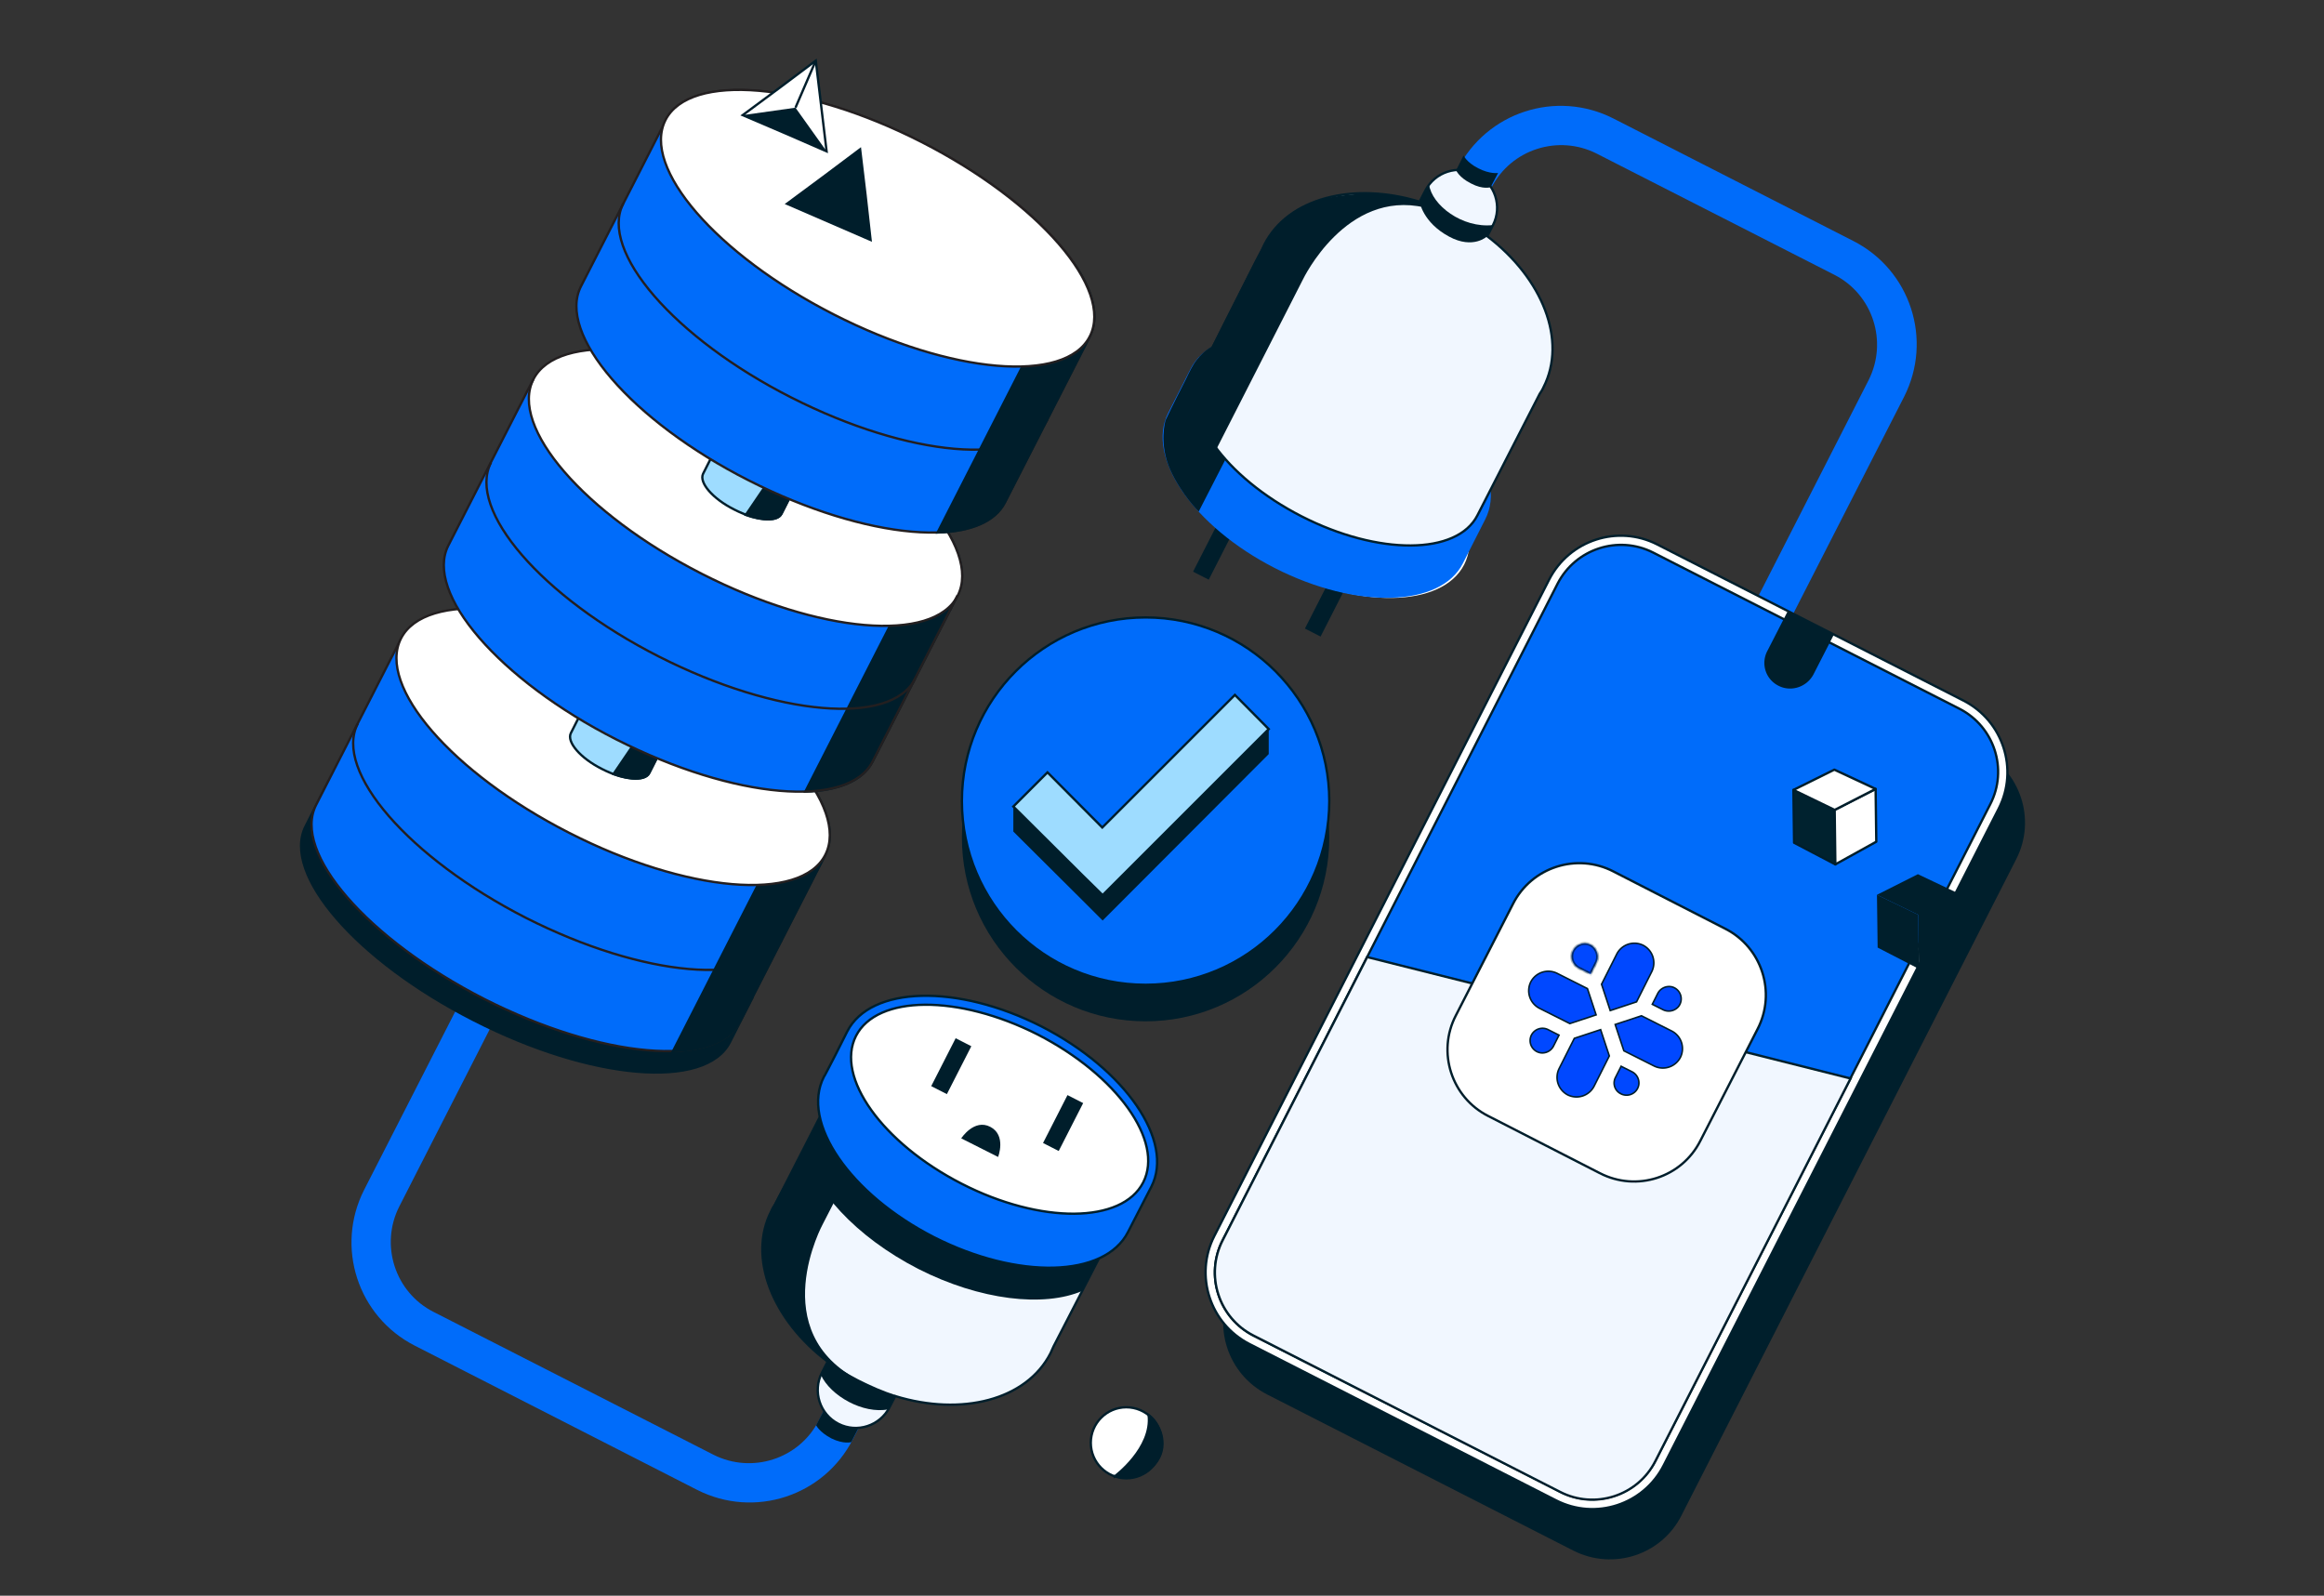 <svg width="750" height="515" viewBox="0 0 750 515" fill="none" xmlns="http://www.w3.org/2000/svg"><rect x="0" y="0" width="750" height="515" fill="#333333" stroke="none"/><path d="M369.706 329.625c32.739 0 59.28-26.54 59.28-59.279 0-32.739-26.541-59.28-59.28-59.28-32.739 0-59.279 26.541-59.279 59.28 0 32.739 26.54 59.279 59.279 59.279Z" fill="#001E2B"/><path d="M369.706 317.835c32.739 0 59.28-26.54 59.28-59.279 0-32.739-26.541-59.28-59.28-59.28-32.739 0-59.279 26.541-59.279 59.28 0 32.739 26.54 59.279 59.279 59.279Z" fill="#006CFA" stroke="#001E2B" stroke-width=".75" stroke-miterlimit="10"/><path d="M409.444 243.381v-8.079l-53.712 39.957-28.711-14.957v8.079l22.161 22.052 6.659 6.66 53.603-53.712Z" fill="#001E2B"/><path d="m409.444 235.303-10.917-11.027-42.795 42.795-17.685-17.795-11.026 11.027 22.161 22.052 6.659 6.55 53.603-53.602Z" fill="#9EDCFF" stroke="#001E2B" stroke-width=".75" stroke-miterlimit="10"/><path d="m562.392 202.333 40.611-79.585c6.332-12.446 1.42-27.73-11.026-34.061L515.34 49.604c-12.446-6.332-27.73-1.42-34.062 11.026l-40.611 79.585-11.135-5.677 40.829-79.912c9.389-18.45 31.878-25.764 50.328-16.376l77.402 39.52c18.449 9.389 25.764 31.877 16.375 50.327l-40.829 79.913M304.859 378.861l-40.611 79.585c-6.332 12.446-21.616 17.358-34.061 11.027l-90.284-46.07c-12.446-6.332-17.358-21.616-11.027-34.061l40.612-79.586-11.136-5.676-40.829 79.912c-9.389 18.45-2.074 40.939 16.375 50.328l91.048 46.506c18.45 9.389 40.939 2.075 50.328-16.375l40.83-79.913" fill="#006CFA"/><path d="m507.807 500.477-98.909-50.437c-12.773-6.55-17.794-22.161-11.353-34.825l108.078-211.9c6.55-12.773 22.162-17.794 34.826-11.353l98.908 50.436c12.773 6.551 17.795 22.162 11.354 34.826L542.632 489.123c-6.441 12.773-22.052 17.795-34.825 11.354Z" fill="#001F2C"/><path d="m502.13 484.211-98.908-50.437c-12.773-6.55-17.795-22.161-11.354-34.825l108.078-211.9c6.551-12.773 22.162-17.795 34.826-11.353l98.908 50.436c12.773 6.55 17.795 22.162 11.354 34.826L536.955 472.857c-6.441 12.773-22.052 17.904-34.825 11.354Z" fill="#fff" stroke="#001F2C" stroke-width=".75" stroke-miterlimit="10"/><path d="M404.532 431.045c-11.245-5.786-15.721-19.541-9.935-30.786l108.079-211.9c5.786-11.244 19.541-15.72 30.786-10.043l98.908 50.436c11.245 5.786 15.721 19.542 9.935 30.786l-108.079 211.9c-5.786 11.245-19.541 15.721-30.786 9.934l-98.908-50.327Z" fill="#006CFA" stroke="#001E2B" stroke-width=".75" stroke-miterlimit="10"/><path d="m441.213 308.883-46.616 91.376c-5.786 11.244-1.31 25.109 9.935 30.786l98.908 50.437c11.245 5.786 25.109 1.31 30.786-9.935l62.991-123.472-156.004-39.192Z" fill="#F1F7FF" stroke="#001F2C" stroke-width=".75" stroke-miterlimit="10"/><path d="m516.322 378.643-36.026-18.45c-11.9-6.004-16.594-20.633-10.481-32.423l18.45-36.027c6.004-11.899 20.633-16.593 32.424-10.48l36.026 18.45c11.899 6.004 16.594 20.633 10.48 32.423l-18.45 36.027c-6.004 11.899-20.524 16.594-32.423 10.48Z" fill="#fff" stroke="#001E2B" stroke-width=".75" stroke-miterlimit="10"/><path d="M573.964 221.329a8.226 8.226 0 0 1-3.603-11.245l6.66-12.991 14.847 7.642-6.659 12.991c-2.184 4.039-7.206 5.677-11.245 3.603Z" fill="#001F2C"/><path d="m523.13 353.036-.005-.003a3.855 3.855 0 0 1-1.248-.937l-.187.166.187-.166a3.868 3.868 0 0 1-.507-4.398l.003-.006 1.791-3.558 3.456 1.74.004.002a4.047 4.047 0 0 1 2.253 4.151 3.99 3.99 0 0 1-3.92 3.434 4.01 4.01 0 0 1-1.827-.425Zm11.793-32.284.003-.005a4.127 4.127 0 0 1 4.666-2.238 4.012 4.012 0 0 1 2.755 2.605 4 4 0 0 1-.654 3.735 4.129 4.129 0 0 1-5.085.991l-.005-.003-3.382-1.703 1.702-3.382Zm-33.535 16.787-.002.003a4.048 4.048 0 0 1-4.152 2.254 3.992 3.992 0 0 1-3.433-3.921 3.988 3.988 0 0 1 .425-1.825 4.015 4.015 0 0 1 5.441-1.71l.004.002 3.457 1.74-1.74 3.457Z" fill="#0048FF" stroke="#001E2B" stroke-width=".5"/><mask id="a" fill="#fff"><path fill-rule="evenodd" clip-rule="evenodd" d="M513.343 304.931a4.245 4.245 0 0 0-6.107 3.198 4.296 4.296 0 0 0 2.393 4.41l3.679 1.852 1.904-3.78a4.434 4.434 0 0 0-1.878-5.685"/></mask><path fill-rule="evenodd" clip-rule="evenodd" d="M513.343 304.931a4.245 4.245 0 0 0-6.107 3.198 4.296 4.296 0 0 0 2.393 4.41l3.679 1.852 1.904-3.78a4.434 4.434 0 0 0-1.878-5.685" fill="#0048FF"/><path d="m507.236 308.129-.495-.07-.001.007.496.063Zm2.393 4.41.224-.447-.007-.003-.217.45Zm3.679 1.852-.225.447.447.225.225-.447-.447-.225Zm1.904-3.78.446.224.005-.009.004-.01-.455-.205Zm-1.644-6.127a4.751 4.751 0 0 0-2.17-.505l.008 1a3.743 3.743 0 0 1 1.713.399l.449-.894Zm-2.17-.505a4.745 4.745 0 0 0-2.161.542l.464.885a3.754 3.754 0 0 1 1.705-.427l-.008-1Zm-2.161.542a4.733 4.733 0 0 0-1.675 1.468l.817.576a3.743 3.743 0 0 1 1.322-1.159l-.464-.885Zm-1.675 1.468a4.739 4.739 0 0 0-.821 2.07l.99.14a3.74 3.74 0 0 1 .648-1.634l-.817-.576Zm-.822 2.077a4.796 4.796 0 0 0 .542 2.892l.879-.477a3.798 3.798 0 0 1-.429-2.288l-.992-.127Zm.542 2.892a4.79 4.79 0 0 0 2.129 2.031l.435-.9a3.791 3.791 0 0 1-1.685-1.608l-.879.477Zm2.122 2.028 3.679 1.852.45-.893-3.68-1.853-.449.894Zm4.351 1.63 1.903-3.781-.893-.449-1.903 3.781.893.449Zm1.912-3.8a4.926 4.926 0 0 0 .186-3.57l-.949.314a3.933 3.933 0 0 1-.148 2.845l.911.411Zm.186-3.57a4.928 4.928 0 0 0-2.275-2.756l-.488.873a3.928 3.928 0 0 1 1.814 2.197l.949-.314Z" fill="#001E2B" mask="url(#a)"/><path d="M497.687 313.788a6.383 6.383 0 0 1 4.83.351l9.778 4.922 2.804 8.488-8.488 2.804-9.805-4.936a6.382 6.382 0 0 1-2.805-8.488 6.388 6.388 0 0 1 3.686-3.141Zm23.562 16.858 8.488-2.804 9.786 4.926a6.381 6.381 0 0 1 2.787 8.48 6.383 6.383 0 0 1-8.489 2.803l-9.768-4.917-2.804-8.488Zm-18.436 19.063a6.388 6.388 0 0 1 .333-4.818l4.922-9.777 8.488-2.804 2.803 8.488-4.921 9.777a6.385 6.385 0 0 1-8.489 2.805 6.388 6.388 0 0 1-3.136-3.671Zm16.839-23.55-2.799-8.497 4.922-9.777a6.38 6.38 0 0 1 8.488-2.805 6.381 6.381 0 0 1 2.803 8.489l-4.922 9.777-8.492 2.813Z" fill="#0048FF" stroke="#001E2B" stroke-width=".5"/><path d="M248.964 390.761c.327-.764.764-1.419 1.201-2.075l17.576-34.388 37.882 37.118 52.074 8.843-17.685 34.279c-.328.764-.655 1.419-.983 2.183-7.751 15.175-28.711 20.415-50.109 13.865l-1.856 3.603c-3.057 6.004-10.48 8.406-16.484 5.349-6.005-3.057-8.407-10.48-5.35-16.485l1.856-3.602c-17.795-13.428-25.873-33.625-18.122-48.69Z" fill="#F1F7FF" stroke="#001F2C" stroke-width=".75" stroke-miterlimit="10"/><path d="M286.737 454.844c-8.188 1.638-18.777-4.367-21.834-11.135l2.292-4.585c4.476 3.711 14.52 8.842 21.834 11.135l-2.292 4.585Zm-9.716 6.113-2.293 4.476s-2.402.765-6.441-1.201c-3.93-2.074-4.912-4.257-4.912-4.257l2.401-4.585s.874 2.183 4.804 4.148c3.93 1.856 6.441 1.419 6.441 1.419Z" fill="#001E2B"/><path d="m271.235 383.992-5.677 11.027s-18.996 34.825 12.009 50.655c0 0-16.703-6.441-26.638-24.564-4.476-8.187-5.568-16.048-4.694-22.161 1.091-7.424 5.131-12.773 9.498-21.507 8.078-15.939 4.585-7.86 4.585-7.86l10.917 14.41Zm149.883-181.129 5.055 2.579 7.89-15.46-5.057-2.581-7.888 15.462Zm-36.092-18.355 5.057 2.579 7.889-15.46-5.056-2.58-7.89 15.461Z" fill="#001E2B"/><path d="M472.524 182.217c7.124-13.963-8.389-36.145-34.65-49.544-26.261-13.401-53.325-12.945-60.449 1.018-7.125 13.963 8.387 36.145 34.648 49.545 26.261 13.401 53.325 12.944 60.451-1.019Z" fill="#fff"/><path d="M377.021 133.228c-7.315 14.301 8.078 36.681 34.389 50.109 26.31 13.428 53.493 12.664 60.698-1.528 0 0 6.987-13.756 7.205-14.192 7.315-14.302-8.078-36.682-34.388-50.11-26.31-13.427-53.494-12.663-60.699 1.529-.218.436-7.205 14.192-7.205 14.192Z" fill="#006CFA"/><path d="m458.134 65.106 1.856-3.602c3.057-6.005 10.481-8.406 16.485-5.35 6.004 3.057 8.406 10.48 5.349 16.485l-1.856 3.603c17.795 13.537 25.874 33.624 18.123 48.799-.328.764-.764 1.419-1.201 2.074l-20.087 39.192c-6.551 12.882-31.987 12.991-56.769.327-24.782-12.663-39.52-33.296-32.969-46.179l19.978-39.3c.327-.765.655-1.42.982-2.184 7.642-15.065 28.712-20.415 50.109-13.865Z" fill="#F1F7FF" stroke="#001F2C" stroke-width=".75" stroke-miterlimit="10"/><path d="m483.462 55.827-2.402 4.585s-2.402.873-6.332-1.201c-3.93-1.965-4.803-4.258-4.803-4.258l2.402-4.803s.873 2.183 4.694 4.148c3.821 1.965 6.441 1.529 6.441 1.529Zm-90.83 88.973 27.838-54.584s13.865-29.149 39.302-23.254c2.729.655-.765-1.528 2.292.11 0 0 1.529 0-4.039-1.966-6.332-2.292-14.192-3.384-25.109-1.965-20.524 2.62-24.018 13.538-32.206 29.476-8.078 15.939-14.628 29.367-14.628 29.367s-4.04 8.952 6.55 22.816Z" fill="#001E2B"/><path d="m386.846 165.106 8.625-16.813s-6.66-7.532-9.28-16.157c-.982-7.532-1.201-7.314 5.459-20.415.218-.327-2.73.874-5.568 4.586-1.201 1.528-2.293 3.821-3.384 6.113-4.04 7.86-6.551 13.21-6.551 13.21s-2.292 7.532 1.529 16.048c3.602 7.969 9.17 13.428 9.17 13.428Zm71.288-100 3.057-5.567c.873 6.659 10.699 14.192 20.633 13.1l-1.856 3.603s-4.476 4.366-12.336.109c-8.515-4.585-9.498-11.245-9.498-11.245Z" fill="#001E2B"/><path d="m105.951 252.224-7.314 14.41c-7.86 15.393 16.484 43.45 54.257 62.664 37.773 19.323 74.782 22.489 82.642 7.096l7.315-14.411-136.9-69.759Z" fill="#001E2B" stroke="#001E2B" stroke-width=".75" stroke-miterlimit="10"/><path d="m129.422 206.045-27.401 53.603c-7.86 15.393 16.484 43.449 54.257 62.663 37.773 19.323 74.782 22.489 82.642 7.096l27.402-53.602c7.86-15.393-16.485-43.45-54.258-62.664s-74.781-22.38-82.642-7.096Z" fill="#006CFA"/><path d="m266.322 275.914-27.402 53.602c-7.86 15.393-44.76 12.118-82.642-7.096-37.773-19.323-62.117-47.38-54.257-62.664l27.401-53.602" stroke="#231F20" stroke-width=".75" stroke-miterlimit="10"/><path d="M252.348 303.315c-7.86 15.394-44.76 12.118-82.642-7.096-37.773-19.323-62.118-47.379-54.257-62.663" stroke="#231F20" stroke-width=".75" stroke-miterlimit="10"/><path d="m261.409 252.661-44.214 86.572c10.699-.328 18.559-3.494 21.725-9.716l27.402-53.603c3.166-6.223 1.092-14.411-4.913-23.253Z" fill="#001E2B" stroke="#001E2B" stroke-width=".75" stroke-miterlimit="10"/><path d="M266.325 275.914c7.838-15.359-16.458-43.45-54.265-62.741-37.807-19.292-74.809-22.481-82.646-7.121-7.838 15.359 16.458 43.449 54.265 62.741 37.807 19.291 74.809 22.48 82.646 7.121Z" fill="#fff" stroke="#231F20" stroke-width=".75" stroke-miterlimit="10"/><path d="m189.248 226.678-5.022 9.935c-1.419 2.838 3.057 8.078 10.044 11.572 6.986 3.602 13.864 4.148 15.283 1.31l5.022-9.935c1.419-2.838-3.057-8.078-10.043-11.572-6.987-3.603-13.865-4.148-15.284-1.31Z" fill="#9EDCFF" stroke="#001E2B" stroke-width=".75" stroke-miterlimit="10"/><path d="m210.318 231.7-12.337 18.122c5.568 1.965 10.372 1.965 11.463-.328l5.022-9.934c1.092-1.965-.764-5.022-4.148-7.86Z" fill="#001E2B" stroke="#001E2B" stroke-width=".75" stroke-miterlimit="10"/><path d="M306.606 196.984c7.86-15.393-16.485-43.45-54.258-62.664-37.772-19.214-74.781-22.489-82.641-7.096" stroke="#231F20" stroke-width=".75" stroke-miterlimit="10"/><path d="m172.108 122.42-27.402 53.603c-7.86 15.393 16.485 43.45 54.258 62.664s74.782 22.489 82.642 7.096l27.402-53.603c7.86-15.393-16.485-43.45-54.258-62.664s-74.782-22.488-82.642-7.096Z" fill="#006CFA"/><path d="m304.095 168.927-44.214 86.572c10.699-.328 18.559-3.494 21.725-9.716l27.401-53.603c3.166-6.114 1.092-14.301-4.912-23.253Z" fill="#001E2B" stroke="#001E2B" stroke-width=".75" stroke-miterlimit="10"/><path d="M309.055 192.276c7.837-15.359-16.459-43.45-54.265-62.741-37.807-19.292-74.809-22.48-82.647-7.121-7.837 15.359 16.458 43.449 54.266 62.741 37.806 19.293 74.808 22.48 82.646 7.121Z" fill="#fff" stroke="#231F20" stroke-width=".75" stroke-miterlimit="10"/><path d="m309.007 192.18-27.401 53.603c-7.861 15.393-44.76 12.118-82.642-7.096s-62.118-47.38-54.258-62.664l27.402-53.603" stroke="#231F20" stroke-width=".75" stroke-miterlimit="10"/><path d="m231.933 142.944-5.022 9.935c-1.419 2.838 3.057 8.078 10.044 11.572 6.987 3.602 13.865 4.148 15.284 1.31l5.022-9.935c1.419-2.838-3.057-8.078-10.044-11.572-6.987-3.493-13.865-4.148-15.284-1.31Z" fill="#9EDCFF" stroke="#001E2B" stroke-width=".75" stroke-miterlimit="10"/><path d="m253.003 148.075-12.336 18.122c5.568 1.966 10.371 1.966 11.463-.327l5.022-9.935c1.091-1.965-.655-5.021-4.149-7.86Z" fill="#001E2B" stroke="#001E2B" stroke-width=".75" stroke-miterlimit="10"/><path d="M214.794 38.687 187.501 92.4c-7.86 15.393 16.485 43.449 54.258 62.663s74.782 22.489 82.642 7.096l27.402-53.602c7.86-15.393-16.485-43.45-54.258-62.664s-74.891-22.489-82.751-7.205Z" fill="#006CFA"/><path d="M351.693 108.556c7.86-15.393-16.485-43.45-54.258-62.664s-74.781-22.489-82.642-7.096" stroke="#231F20" stroke-width=".75" stroke-miterlimit="10"/><path d="m351.693 108.556-27.402 53.603c-7.86 15.393-44.759 12.117-82.642-7.097-37.882-19.214-62.008-47.379-54.148-62.663l27.402-53.603" stroke="#231F20" stroke-width=".75" stroke-miterlimit="10"/><path d="M338.047 135.411c-7.86 15.393-44.76 12.118-82.642-7.096-37.882-19.213-62.118-47.38-54.258-62.663m94.214 153.384c-7.86 15.393-44.759 12.118-82.641-7.096-37.883-19.214-62.118-47.38-54.258-62.664" stroke="#231F20" stroke-width=".75" stroke-miterlimit="10"/><path d="m346.78 85.303-44.214 86.571c10.699-.327 18.559-3.493 21.725-9.716l27.402-53.602c3.166-6.114 1.092-14.41-4.913-23.253Z" fill="#001E2B" stroke="#001E2B" stroke-width=".75" stroke-miterlimit="10"/><path d="M351.686 108.589c7.837-15.36-16.458-43.45-54.265-62.741-37.806-19.292-74.809-22.48-82.646-7.121-7.837 15.359 16.458 43.45 54.264 62.741 37.808 19.292 74.809 22.481 82.647 7.121Z" fill="#fff" stroke="#231F20" stroke-width=".75" stroke-miterlimit="10"/><path d="m279.313 62.814-1.746-14.629-11.791 8.843-11.79 8.733 26.965 11.682-1.638-14.63Z" fill="#001E2B" stroke="#001E2B" stroke-width=".75" stroke-miterlimit="10"/><path d="m263.265 19.582 1.747 14.629 1.747 14.629-13.537-5.896-13.537-5.786 11.79-8.733 11.79-8.843Z" fill="#fff" stroke="#001E2B" stroke-width=".75" stroke-miterlimit="10"/><path d="m256.715 34.757-17.03 2.402 27.074 11.68-10.044-14.082Z" fill="#001E2B"/><path d="m256.715 34.757 6.55-15.175" stroke="#001E2B" stroke-width=".75" stroke-miterlimit="10"/><path d="m592.305 278.971-13.319-6.987-.218-17.031 13.318 6.441.219 17.577Z" fill="#00222F" stroke="#001E2B" stroke-width=".75" stroke-miterlimit="10" stroke-linejoin="round"/><path d="m592.304 278.97 13.21-7.314-.218-17.031-13.21 6.769.218 17.576Z" fill="#fff" stroke="#001E2B" stroke-width=".75" stroke-miterlimit="10" stroke-linejoin="round"/><path d="m591.977 248.403-13.209 6.55 13.318 6.441 13.21-6.768-13.319-6.223Z" fill="#fff" stroke="#001E2B" stroke-width=".75" stroke-miterlimit="10" stroke-linejoin="round"/><path d="m619.269 312.704-.218-17.467-13.319-6.441.219 17.03 13.318 6.878Z" fill="#001F2C"/><path d="m618.942 282.137-13.21 6.659 13.319 6.441.218 17.467 13.21-7.205-.218-17.03-13.319-6.332Z" fill="#001F2C"/><path d="M363.483 477.115c6.331 0 11.463-5.132 11.463-11.463 0-6.331-5.132-11.463-11.463-11.463-6.33 0-11.462 5.132-11.462 11.463 0 6.331 5.132 11.463 11.462 11.463Z" fill="#fff" stroke="#001E2B" stroke-width=".75" stroke-miterlimit="10"/><path d="M359.772 476.46s12.227-9.062 10.917-19.76c3.384 2.401 6.55 9.279 2.729 14.847-3.93 5.458-9.388 5.786-13.646 4.913Z" fill="#001E2B" stroke="#001E2B" stroke-width=".75" stroke-miterlimit="10"/><path d="m306.715 391.634-1.201-.218-.873-.874c-15.939-8.406-27.511-20.196-31.441-30.786l-5.568-5.458-8.188 16.157c2.73 13.319 16.703 28.712 36.9 39.083 19.978 10.153 40.502 12.445 52.947 7.096l8.407-16.375-7.315-1.201c-11.026 3.056-27.402.546-43.668-7.424Z" fill="#001E2B"/><path d="M369.498 382.097c7.124-13.961-8.389-36.144-34.65-49.544-26.259-13.4-53.324-12.945-60.449 1.018-7.125 13.963 8.388 36.145 34.648 49.546 26.261 13.4 53.325 12.943 60.451-1.02Z" fill="#fff"/><path d="M273.418 332.901c7.533-14.738 35.589-15.394 62.664-1.638 27.074 13.865 43.013 37.009 35.48 51.747-.218.436-7.533 14.628-7.533 14.628-7.532 14.738-35.589 15.393-62.663 1.638-27.075-13.865-43.014-37.009-35.481-51.747.109.109 7.315-14.083 7.533-14.628Zm2.838 1.419c-6.768 13.318 8.516 34.607 34.062 47.707 25.545 13.101 51.855 12.882 58.624-.437 6.769-13.318-8.515-34.607-34.061-47.707-25.655-12.991-51.856-12.773-58.625.437Z" fill="#006CFA" stroke="#001F2C" stroke-width=".75" stroke-miterlimit="10"/><path d="m322.108 373.403-11.9-6.005s4.149-6.441 9.389-3.711c5.24 2.729 2.511 9.716 2.511 9.716Zm14.504-4.506 5.056 2.58 7.89-15.461-5.057-2.58-7.889 15.461Zm-36.091-18.354 5.056 2.579 7.889-15.46-5.056-2.58-7.889 15.461Z" fill="#001E2B"/></svg>